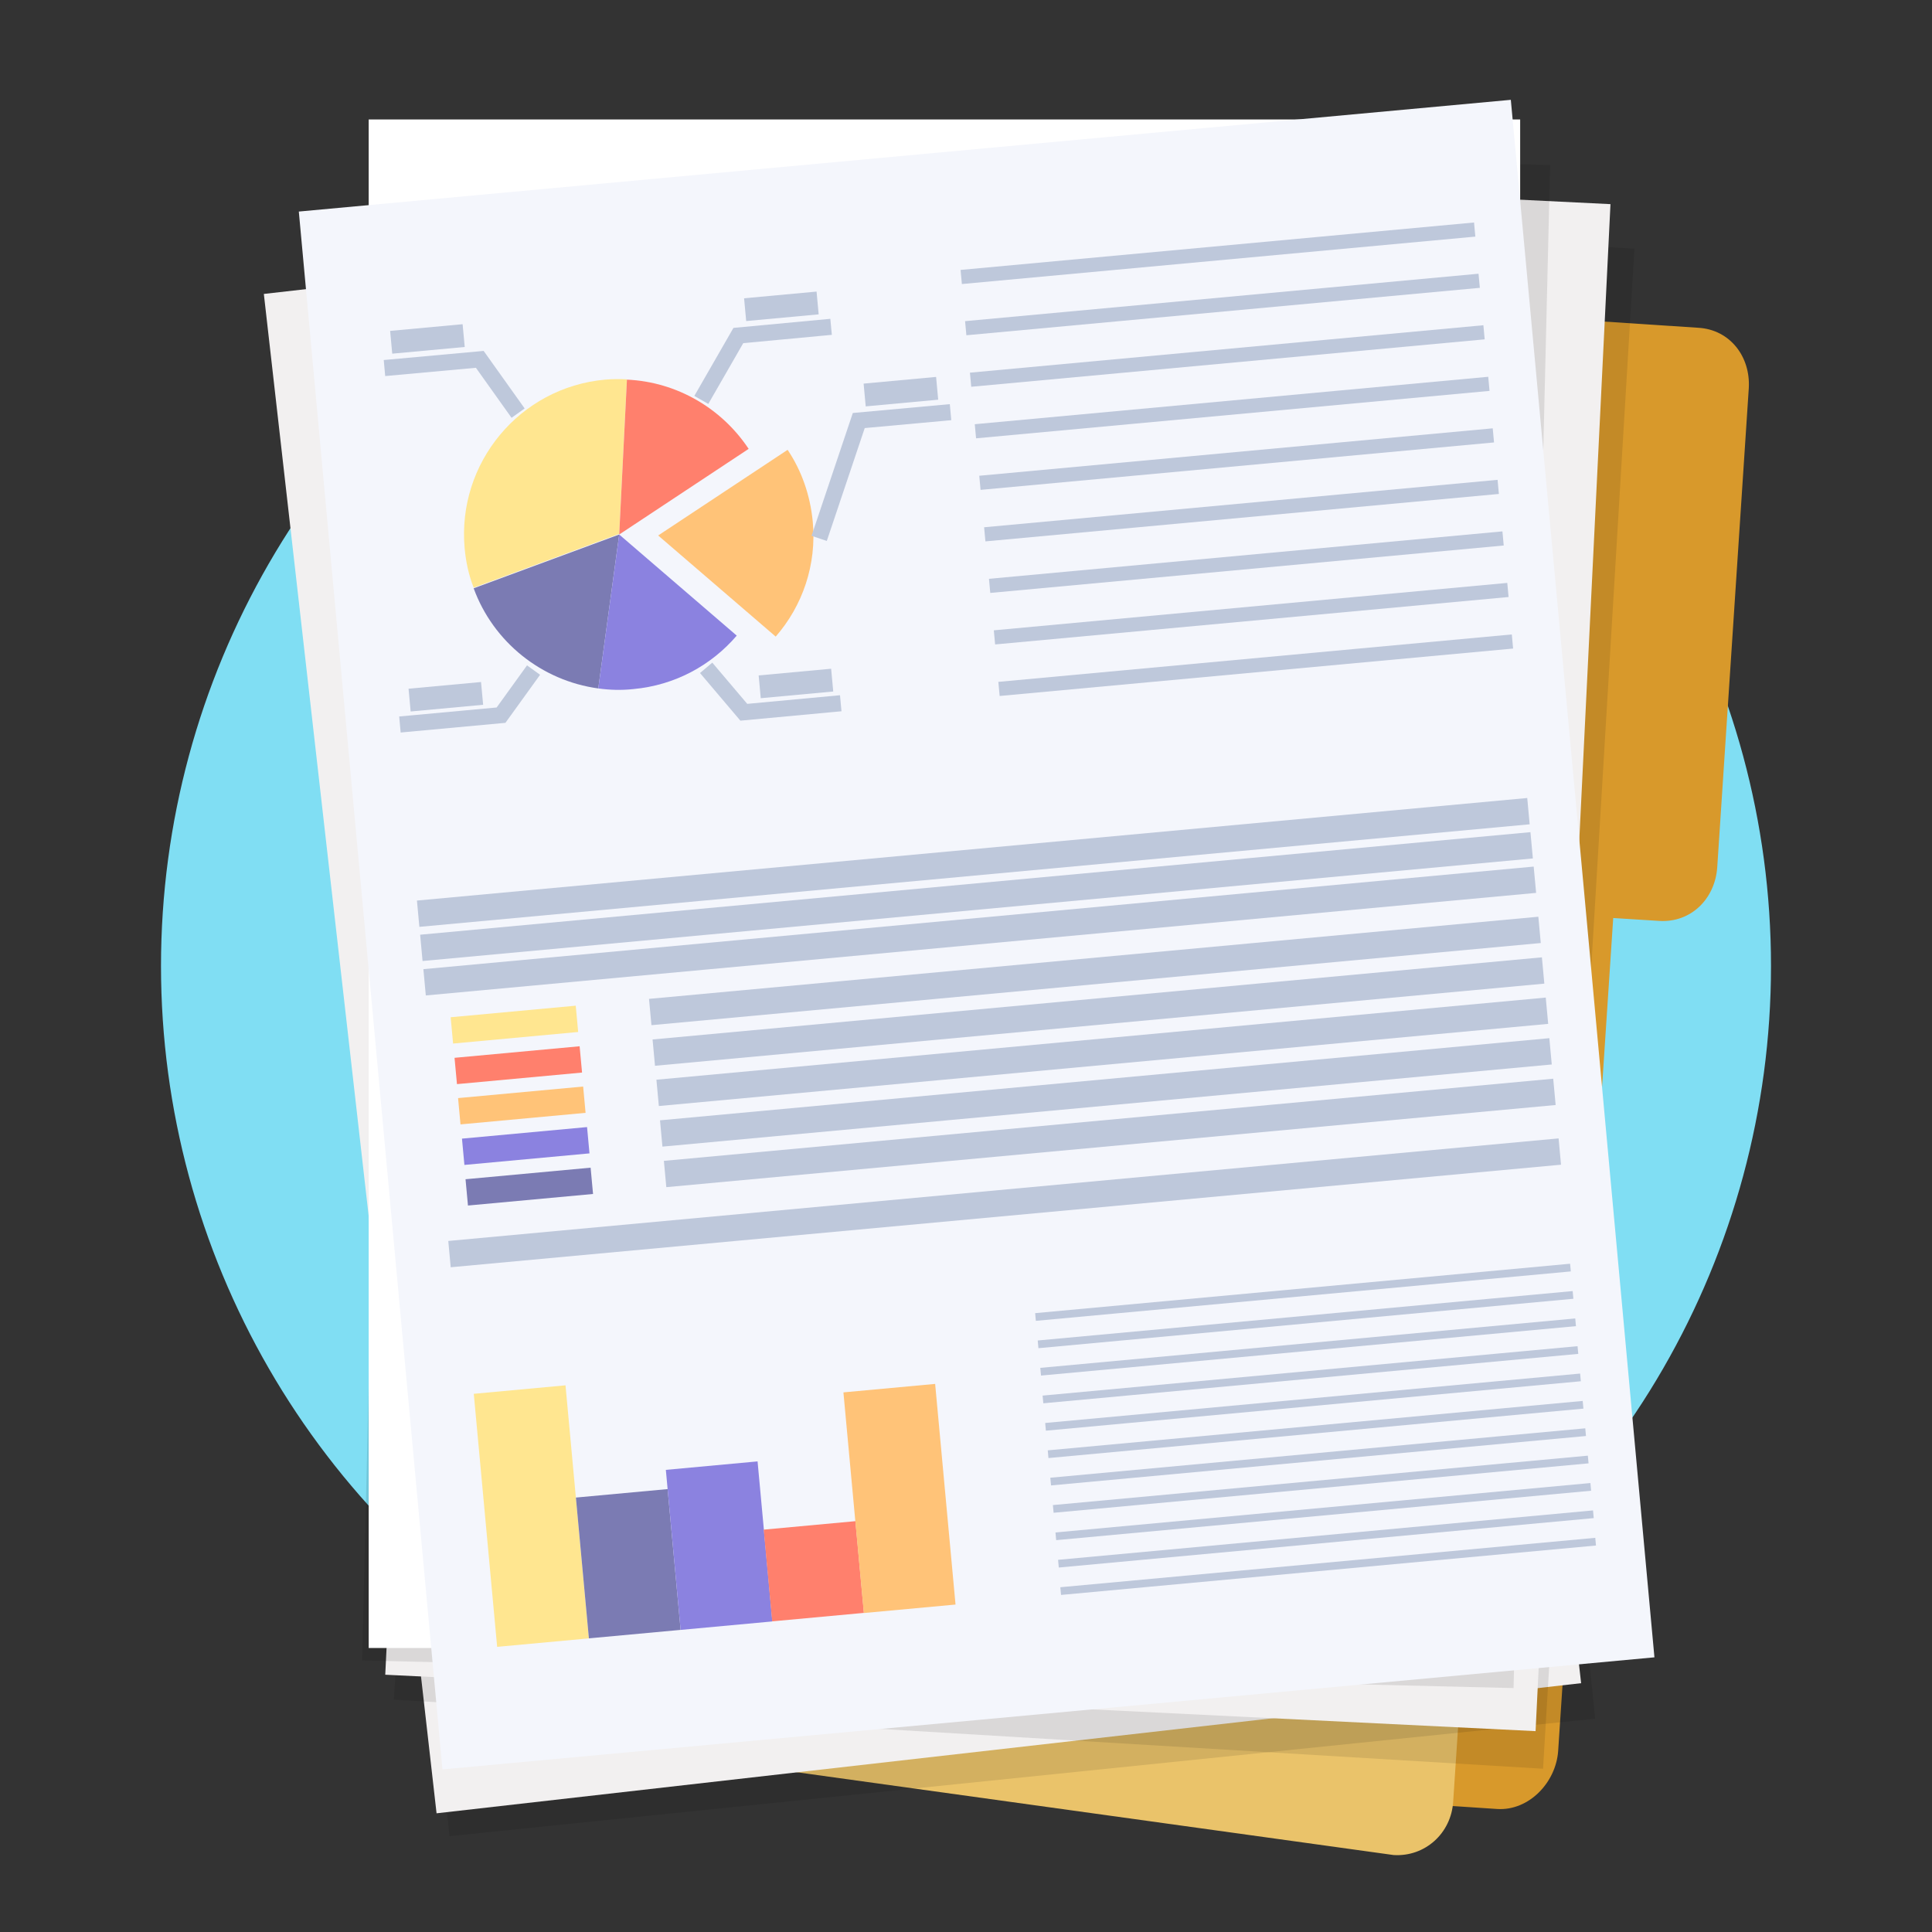 <?xml version="1.0" encoding="utf-8"?>
<!-- Generator: Adobe Illustrator 26.3.1, SVG Export Plug-In . SVG Version: 6.00 Build 0)  -->
<svg version="1.1" id="Layer_1" xmlns="http://www.w3.org/2000/svg" xmlns:xlink="http://www.w3.org/1999/xlink" x="0px" y="0px"
	 viewBox="0 0 60 60" style="enable-background:new 0 0 60 60;" xml:space="preserve">
<rect x="0" y="0" width="60" height="60" fill="#333333" stroke="none"/>
<style type="text/css">
	.st0{fill:#80DEF3;}
	.st1{fill:#9C572A;}
	.st2{fill:#CD7837;}
	.st3{fill:#BD6E32;}
	.st4{fill:#774018;}
	.st5{fill:#66340D;}
	.st6{fill:#FAA73F;}
	.st7{opacity:0.55;fill:#FCB44E;}
	.st8{opacity:0.55;fill:#FEBF40;}
	.st9{fill:#FEBF40;}
	.st10{opacity:0.32;}
	.st11{fill:#F79344;}
	.st12{opacity:0.6;}
	.st13{fill:#FFEDAF;}
	.st14{opacity:0.59;}
	.st15{opacity:0.59;fill:#FFEDAF;}
	.st16{fill:#E6E6E6;}
	.st17{fill:#FFFFFF;}
	.st18{fill:#00B156;}
	.st19{fill:#00643C;}
	.st20{fill:#FBB255;}
	.st21{fill-rule:evenodd;clip-rule:evenodd;fill:#FFFFFF;}
	.st22{fill:#D8992B;}
	.st23{fill:#EAC36A;}
	.st24{opacity:0.1;}
	.st25{fill:#F2F0F0;}
	.st26{fill:#F4F6FC;}
	.st27{fill:#FFE690;}
	.st28{fill:#7B7BB3;}
	.st29{fill:#FF806D;}
	.st30{fill:#FFC378;}
	.st31{fill:#8B82E0;}
	.st32{fill:none;stroke:#BEC8DB;stroke-width:0.5;stroke-miterlimit:10;}
	.st33{fill:#BEC8DB;}
</style>
<circle class="st0" cx="30" cy="-50" r="25"/>
<circle class="st0" cx="30" cy="30" r="25"/>
<g>
	<ellipse class="st1" cx="31.13" cy="-49.36" rx="25.65" ry="16.01"/>
	<ellipse class="st2" cx="31.13" cy="-49.31" rx="25.65" ry="16.01"/>
	<path class="st2" d="M56.78-49.31c0,7.83-9,14.35-20.9,15.74c-0.26,0.03-0.52,0.06-0.78,0.08c-1.29,0.13-2.62,0.19-3.97,0.19
		c-2.92,0-5.73-0.31-8.35-0.87c-1.62-0.35-3.16-0.79-4.61-1.32c-7.59-2.78-12.69-7.93-12.69-13.82c0-8.84,11.49-16.01,25.65-16.01
		C45.29-65.32,56.78-58.15,56.78-49.31z"/>
	<path class="st3" d="M45.53-45.13c0.23-0.59,0.14-1.18-0.18-1.27c-0.45-0.14-0.9-0.28-1.35-0.42c-0.31-0.1-0.83-0.26-1.14-0.36
		c-0.45-0.14-0.9-0.28-1.35-0.42c-0.31-0.1-0.63,0.23-0.74,0.71c-0.87,4.07-3.12,7.6-6.34,10.06c-0.38,0.3-1.04,0.75-1.45,1
		c-3.48,2.13-7.86,3.09-12.54,2.24c-0.56-0.11-0.58-0.04-0.03,0.16c4.58,1.61,9.4,1.51,13.71-0.16c0.52-0.19,1.34-0.56,1.83-0.82
		C40.09-36.53,43.59-40.18,45.53-45.13z"/>
	<path class="st1" d="M9.36-57.89c-0.01,0.13-0.01,0.26-0.01,0.39c0,7.31,9.75,13.24,21.77,13.24S52.9-50.19,52.9-57.51
		c0-0.13,0-0.26-0.01-0.39c-4.53-4.52-12.58-7.53-21.76-7.53S13.9-62.42,9.36-57.89z"/>
	<path class="st3" d="M56.71-50.46c-1.52,1.87-3.23,3.62-5.11,5.21c-0.43,0.37-1.16,0.95-1.62,1.29c-3.82,2.9-8.27,5.16-13.18,6.57
		c-0.59,0.16-0.57,0.25,0.04,0.2c5.11-0.49,10.1-1.92,14.72-4.21c0.55-0.27,1.44-0.74,1.98-1.05c0.45-0.25,0.89-0.52,1.33-0.78
		c1.23-1.87,1.91-3.92,1.91-6.07C56.78-49.7,56.76-50.08,56.71-50.46z"/>
	<path class="st3" d="M35.35-37.09c1.28-0.27,2.59-0.42,3.91-0.44c0.31-0.01,0.81,0,1.12,0.01c2.59,0.09,5.23,0.65,7.76,1.74
		c0.3,0.13,0.33,0.09,0.05-0.1c-2.31-1.54-4.89-2.64-7.6-3.25c-0.32-0.07-0.86-0.18-1.19-0.24c-0.27-0.05-0.55-0.09-0.83-0.12
		c-1.15,0.37-2.14,0.99-2.87,1.89C35.58-37.43,35.46-37.26,35.35-37.09z"/>
	<path class="st3" d="M27.73-33.44c-4.33-1.62-8.4-4.05-11.97-7.2c-0.43-0.37-1.11-1.01-1.52-1.41c-3.2-3.14-5.93-6.89-8-11.17
		c-0.08,0.2-0.16,0.41-0.23,0.61c1.27,4.45,3.27,8.66,5.92,12.48c0.35,0.51,0.94,1.32,1.32,1.81c0.25,0.32,0.5,0.63,0.76,0.95
		c3.75,2.09,8.49,3.51,13.72,3.94C27.74-33.43,27.74-33.44,27.73-33.44z"/>
	<path class="st3" d="M35.07-44.47c-5.84,0.88-11.36-0.44-15.79-3.13c-0.53-0.32-1.37-0.88-1.85-1.26c-3.31-2.49-5.86-5.8-7.37-9.58
		c-1.59,1.42-2.81,3.01-3.6,4.71c2.49,3.33,5.65,5.95,9.14,7.75c0.62,0.33,1.67,0.8,2.32,1.06c5.45,2.17,11.5,2.45,17.18,0.65
		C35.79-44.5,35.77-44.59,35.07-44.47z"/>
	<path class="st1" d="M28.71-47.57c-0.45-0.38-0.62-0.88-0.4-1.07c0.32-0.29,0.64-0.58,0.95-0.87c0.22-0.2,0.58-0.53,0.8-0.74
		c0.32-0.29,0.63-0.58,0.95-0.87c0.22-0.2,0.63-0.07,0.93,0.27c2.48,2.87,5.89,4.77,9.66,5.42c0.45,0.08,1.19,0.18,1.65,0.21
		c3.84,0.29,7.93-0.69,11.5-3.24c0.42-0.31,0.47-0.26,0.1,0.12c-3.15,3.11-7.25,4.95-11.59,5.35c-0.52,0.05-1.37,0.09-1.89,0.08
		C36.98-42.93,32.47-44.42,28.71-47.57z"/>
	<path class="st1" d="M17.05-41.3c-0.27-0.23-0.38-0.53-0.24-0.65c0.19-0.18,0.39-0.35,0.58-0.53c0.13-0.12,0.35-0.32,0.49-0.45
		c0.19-0.18,0.38-0.35,0.58-0.53c0.14-0.12,0.38-0.04,0.56,0.16c1.51,1.74,3.58,2.9,5.87,3.3c0.27,0.05,0.72,0.11,1,0.13
		c2.33,0.18,4.82-0.42,6.99-1.97c0.26-0.19,0.29-0.16,0.06,0.07c-1.92,1.89-4.41,3.01-7.05,3.25c-0.31,0.03-0.83,0.05-1.15,0.05
		C22.07-38.48,19.33-39.38,17.05-41.3z"/>
	<path class="st1" d="M18.57-50.12c0.25-0.1,0.49-0.07,0.52,0.07c0.05,0.19,0.1,0.38,0.15,0.57c0.03,0.13,0.09,0.35,0.13,0.48
		c0.05,0.19,0.1,0.38,0.15,0.57c0.03,0.13-0.1,0.27-0.3,0.32c-1.69,0.4-3.18,1.37-4.25,2.76c-0.13,0.16-0.32,0.44-0.43,0.62
		c-0.93,1.49-1.4,3.36-1.13,5.34c0.03,0.24,0.01,0.25-0.07,0.01c-0.59-1.94-0.47-3.99,0.29-5.83c0.09-0.22,0.25-0.57,0.37-0.78
		C14.94-47.76,16.5-49.26,18.57-50.12z"/>
	<path class="st1" d="M26.71-45.28c-0.43,0.01-0.76,0.21-0.72,0.43c0.05,0.31,0.09,0.62,0.14,0.93c0.03,0.22,0.09,0.57,0.12,0.79
		c0.05,0.31,0.09,0.62,0.14,0.93c0.03,0.22,0.32,0.33,0.65,0.27c2.73-0.49,5.54,0,7.98,1.36c0.29,0.16,0.76,0.45,1.03,0.64
		c2.31,1.6,4.19,4.04,5.04,7.13c0.1,0.37,0.15,0.36,0.11-0.02c-0.36-3.21-1.84-6.15-4.12-8.37c-0.27-0.27-0.74-0.68-1.04-0.92
		C33.54-44.11,30.29-45.34,26.71-45.28z"/>
	<path class="st3" d="M5.88-39.41c0.66-0.61,1.35-1.13,2.06-1.56c1.99-1.22,4.17-1.8,6.28-1.82c0.34,0,0.9,0.02,1.24,0.06
		c1.38,0.14,2.72,0.52,3.96,1.13c1.51-0.32,2.94-0.74,4.3-1.23c-2.63-1.57-5.5-2.18-8.25-1.95c-0.39,0.03-1.02,0.11-1.4,0.19
		c-2.54,0.48-4.91,1.7-6.85,3.54c-0.5,0.48-0.98,0.99-1.42,1.55C5.54-39.17,5.58-39.13,5.88-39.41z"/>
	<path class="st1" d="M16.85-56.17c0.3,0.02,0.53,0.17,0.5,0.32c-0.04,0.22-0.08,0.44-0.12,0.66c-0.03,0.15-0.08,0.4-0.1,0.56
		c-0.04,0.22-0.08,0.44-0.12,0.66c-0.03,0.15-0.24,0.23-0.47,0.18c-1.93-0.42-3.94-0.14-5.7,0.76c-0.21,0.11-0.55,0.3-0.75,0.43
		C8.39-51.53,7-49.84,6.31-47.67c-0.08,0.26-0.11,0.25-0.08-0.02c0.34-2.27,1.46-4.32,3.14-5.84c0.2-0.18,0.54-0.47,0.76-0.63
		C11.97-55.52,14.31-56.31,16.85-56.17z"/>
	<path class="st1" d="M41.74-52.18c-0.3,0.02-0.53,0.17-0.5,0.32c0.04,0.22,0.08,0.44,0.12,0.66c0.03,0.15,0.08,0.4,0.1,0.56
		c0.04,0.22,0.08,0.44,0.12,0.66c0.03,0.15,0.24,0.23,0.47,0.18c1.93-0.42,3.94-0.14,5.7,0.76c0.21,0.11,0.55,0.3,0.75,0.43
		c1.69,1.08,3.08,2.76,3.76,4.94c0.08,0.26,0.11,0.25,0.08-0.02c-0.34-2.27-1.46-4.32-3.14-5.84c-0.2-0.18-0.54-0.47-0.76-0.63
		C46.63-51.53,44.29-52.32,41.74-52.18z"/>
	<path class="st1" d="M28.44-45.69c0.45-0.38,0.62-0.88,0.4-1.07c-0.32-0.29-0.64-0.58-0.95-0.87c-0.22-0.2-0.58-0.53-0.8-0.74
		c-0.32-0.29-0.63-0.58-0.95-0.87c-0.22-0.2-0.63-0.07-0.93,0.27c-2.48,2.87-5.89,4.77-9.66,5.42c-0.45,0.08-1.19,0.18-1.65,0.21
		c-3.84,0.29-7.93-0.69-11.5-3.24c-0.42-0.31-0.47-0.26-0.1,0.12c3.15,3.11,7.25,4.95,11.59,5.35c0.52,0.05,1.37,0.09,1.89,0.08
		C20.17-41.05,24.68-42.54,28.44-45.69z"/>
	<path class="st3" d="M39.06-57.24c-0.57,0.11-0.99,0.46-0.92,0.75c0.1,0.42,0.2,0.84,0.3,1.26c0.07,0.29,0.18,0.78,0.25,1.07
		c0.1,0.42,0.2,0.84,0.29,1.26c0.07,0.29,0.47,0.39,0.9,0.24c3.6-1.29,7.43-1.23,10.86,0.11c0.41,0.16,1.07,0.45,1.46,0.66
		c3.29,1.71,6.09,4.68,7.6,8.78c0.18,0.49,0.24,0.47,0.14-0.05c-0.86-4.39-3.19-8.13-6.51-10.72c-0.39-0.31-1.07-0.78-1.5-1.04
		C48.36-57.14,43.86-58.12,39.06-57.24z"/>
	<path class="st3" d="M27.2-48.3c-0.19-0.2-0.26-0.44-0.15-0.53c0.16-0.13,0.31-0.26,0.47-0.39c0.11-0.09,0.29-0.24,0.4-0.33
		c0.16-0.13,0.31-0.26,0.47-0.39c0.11-0.09,0.29-0.02,0.42,0.16c1.05,1.46,2.56,2.48,4.27,2.92c0.2,0.05,0.54,0.12,0.75,0.15
		c1.76,0.26,3.69-0.08,5.43-1.2c0.21-0.14,0.23-0.11,0.04,0.06c-1.56,1.4-3.52,2.16-5.54,2.21c-0.24,0.01-0.64,0-0.88-0.02
		C30.86-45.8,28.82-46.67,27.2-48.3z"/>
	<path class="st3" d="M37.31-31.81c-0.7-0.65-1.45-1.21-2.21-1.68c-2.14-1.31-4.47-1.94-6.74-1.95c-0.37,0-0.97,0.02-1.33,0.06
		c-1.48,0.15-2.92,0.56-4.25,1.21c-1.62-0.35-3.16-0.79-4.61-1.32c2.82-1.68,5.91-2.34,8.85-2.09c0.42,0.03,1.1,0.12,1.51,0.21
		c2.73,0.52,5.27,1.82,7.36,3.8c0.54,0.51,1.05,1.07,1.52,1.67C37.67-31.55,37.63-31.51,37.31-31.81z"/>
	<path class="st3" d="M23.45-60.94c0.55,0.2,0.9,0.62,0.78,0.89c-0.17,0.4-0.33,0.8-0.5,1.2c-0.12,0.28-0.3,0.74-0.42,1.02
		c-0.16,0.4-0.33,0.8-0.49,1.2c-0.12,0.28-0.53,0.31-0.93,0.09c-3.35-1.85-7.14-2.41-10.74-1.64c-0.43,0.09-1.13,0.28-1.55,0.42
		c-3.52,1.15-6.76,3.65-8.91,7.45c-0.25,0.46-0.31,0.43-0.13-0.08c1.55-4.19,4.45-7.52,8.14-9.53c0.44-0.24,1.18-0.6,1.65-0.79
		C14.26-62.33,18.86-62.58,23.45-60.94z"/>
	<path class="st4" d="M30.53-62.11c0.48,0.18,0.79,0.55,0.68,0.79c-0.15,0.35-0.3,0.7-0.45,1.05c-0.1,0.24-0.27,0.64-0.38,0.89
		c-0.15,0.35-0.3,0.7-0.44,1.05c-0.11,0.24-0.47,0.26-0.81,0.07c-2.92-1.65-6.24-2.18-9.4-1.53c-0.38,0.07-0.99,0.23-1.36,0.35
		c-3.1,0.98-5.96,3.14-7.88,6.45c-0.22,0.4-0.28,0.37-0.11-0.07c1.4-3.66,3.97-6.55,7.22-8.28c0.39-0.21,1.04-0.52,1.45-0.68
		C22.48-63.42,26.52-63.59,30.53-62.11z"/>
	<path class="st4" d="M38.71-51.66c0.57,0.11,0.99,0.46,0.92,0.75c-0.1,0.42-0.2,0.84-0.3,1.26c-0.07,0.29-0.18,0.78-0.25,1.07
		c-0.1,0.42-0.2,0.84-0.29,1.26c-0.07,0.29-0.47,0.39-0.9,0.24c-3.6-1.29-7.43-1.23-10.86,0.11c-0.41,0.16-1.07,0.45-1.46,0.66
		c-3.29,1.71-6.09,4.68-7.6,8.78c-0.18,0.49-0.24,0.47-0.14-0.05c0.86-4.39,3.19-8.13,6.51-10.72c0.39-0.31,1.07-0.78,1.5-1.04
		C29.41-51.56,33.91-52.54,38.71-51.66z"/>
	<path class="st4" d="M46.42-52.87c0.17-0.33,0.14-0.68-0.03-0.76c-0.25-0.11-0.51-0.22-0.76-0.33c-0.18-0.08-0.47-0.2-0.64-0.28
		c-0.25-0.11-0.51-0.22-0.76-0.33c-0.18-0.08-0.38,0.09-0.47,0.37c-0.72,2.34-2.22,4.27-4.22,5.51c-0.24,0.15-0.64,0.37-0.9,0.49
		c-2.13,1.03-4.73,1.32-7.4,0.52c-0.32-0.1-0.33-0.06-0.03,0.09c2.57,1.24,5.38,1.49,7.97,0.78c0.31-0.08,0.81-0.25,1.11-0.37
		C42.81-48.16,45.04-50.08,46.42-52.87z"/>
	<path class="st4" d="M40.62-59.83c-0.29,0.1-0.48,0.31-0.42,0.46c0.08,0.21,0.16,0.42,0.25,0.63c0.06,0.15,0.15,0.39,0.21,0.53
		c0.08,0.21,0.16,0.42,0.24,0.63c0.06,0.15,0.27,0.16,0.48,0.05c1.76-0.93,3.73-1.18,5.6-0.74c0.22,0.05,0.58,0.15,0.8,0.23
		c1.82,0.63,3.48,1.96,4.56,3.96c0.13,0.24,0.16,0.22,0.07-0.04c-0.77-2.19-2.24-3.95-4.14-5.03c-0.22-0.13-0.61-0.32-0.85-0.43
		C45.41-60.46,43.02-60.64,40.62-59.83z"/>
	<path class="st4" d="M30.66-50.99c-0.49,0.08-0.84,0.38-0.78,0.62c0.08,0.36,0.16,0.71,0.23,1.07c0.05,0.25,0.14,0.66,0.2,0.9
		c0.08,0.36,0.15,0.71,0.23,1.07c0.06,0.25,0.39,0.33,0.76,0.21c3.06-1.03,6.28-0.94,9.15,0.24c0.34,0.14,0.89,0.4,1.22,0.58
		c2.75,1.48,5.07,4.03,6.28,7.51c0.14,0.42,0.2,0.4,0.12-0.04c-0.67-3.71-2.57-6.9-5.34-9.12c-0.33-0.27-0.89-0.67-1.25-0.9
		C38.49-50.78,34.71-51.66,30.66-50.99z"/>
	<path class="st4" d="M25.48-55.24c0.17-0.33,0.14-0.68-0.03-0.76c-0.25-0.11-0.51-0.22-0.76-0.33c-0.18-0.08-0.47-0.2-0.64-0.28
		c-0.25-0.11-0.51-0.22-0.76-0.33c-0.18-0.08-0.38,0.09-0.47,0.37c-0.72,2.34-2.22,4.27-4.22,5.51c-0.24,0.15-0.64,0.37-0.9,0.49
		c-2.13,1.03-4.73,1.32-7.4,0.52c-0.32-0.1-0.33-0.06-0.03,0.09c2.57,1.24,5.38,1.49,7.97,0.78c0.31-0.08,0.81-0.25,1.11-0.37
		C21.86-50.52,24.09-52.45,25.48-55.24z"/>
	<g>
		<ellipse class="st4" cx="30.98" cy="-54.74" rx="17.13" ry="8.37"/>
		<path class="st5" d="M28.73-58.41c-2.58-0.42-5.24-0.24-7.78,0.54c-0.3,0.09-0.79,0.26-1.09,0.38c-2.13,0.81-4.14,2.06-5.89,3.73
			c0.23,0.97,0.8,1.88,1.64,2.72c1.25-1.98,2.96-3.66,4.98-4.91c0.24-0.15,0.65-0.39,0.91-0.52c2.15-1.13,4.61-1.8,7.21-1.84
			C29.03-58.31,29.03-58.36,28.73-58.41z"/>
		<path class="st5" d="M41.46-54.24c-4.66-0.77-9.45-0.44-14.03,0.97c-0.55,0.16-1.43,0.47-1.97,0.68
			c-2.39,0.91-4.69,2.13-6.85,3.64c1.34,0.69,2.93,1.26,4.68,1.69c1.09-0.93,2.26-1.78,3.5-2.55c0.44-0.27,1.18-0.7,1.64-0.94
			c3.87-2.04,8.31-3.24,13.01-3.32C42-54.07,42.01-54.15,41.46-54.24z"/>
		<path class="st4" d="M34.27-52.71c-5.43-2.45-11.31-4.1-17.19-4.82c-0.56-0.07-1.41-0.16-2.09-0.22
			c-0.69,0.87-1.09,1.81-1.14,2.79c0.52-0.05,1.03-0.1,1.56-0.13c0.6-0.04,1.6-0.07,2.23-0.08c5.2-0.05,10.86,0.78,16.56,2.59
			C34.89-52.36,34.92-52.42,34.27-52.71z"/>
		<path class="st5" d="M42.82-50.04c-0.57-0.03-1.51-0.03-2.08-0.01c-4.73,0.13-9.33,1.32-13.46,3.49c0.18,0.02,0.36,0.04,0.55,0.05
			c3.92-1.15,7.91-1.44,11.72-0.97c2.13-0.6,3.97-1.42,5.4-2.4C44.23-49.96,43.52-50.02,42.82-50.04z"/>
		<path class="st5" d="M39.32-55.29c-3.9-3.21-8.38-5.75-13.15-7.48c-2.49,0.36-4.75,0.98-6.63,1.8c0.77,0.01,1.54,0.05,2.32,0.12
			c0.6,0.05,1.58,0.16,2.19,0.25c5.07,0.73,10.27,2.53,15.16,5.45C39.79-54.79,39.85-54.86,39.32-55.29z"/>
		<path class="st5" d="M41.02-59.92c-2.83-0.87-5.8-1.08-8.68-0.6c-0.34,0.06-0.34,0.11,0.01,0.11c2.91,0.05,5.65,0.79,8.05,2.05
			c0.29,0.15,0.75,0.41,1.02,0.58c2.3,1.41,4.22,3.32,5.63,5.58c0.04,0.07,0.09,0.13,0.15,0.18c0.6-0.85,0.92-1.77,0.92-2.72
			c0-0.5-0.09-0.98-0.26-1.45c-1.71-1.44-3.62-2.55-5.62-3.31C41.91-59.63,41.36-59.82,41.02-59.92z"/>
		<path class="st5" d="M44.01-51.02c-0.39-0.31-1.05-0.79-1.46-1.06c-3.44-2.32-7.33-3.81-11.39-4.35c-0.49-0.06-0.5,0.01-0.03,0.16
			c3.88,1.25,7.25,3.37,9.95,6.04c0.32,0.32,0.83,0.85,1.13,1.19c0.13,0.15,0.26,0.3,0.39,0.46c0.97-0.44,1.84-0.93,2.59-1.47
			C44.8-50.39,44.41-50.71,44.01-51.02z"/>
		<path class="st4" d="M45.45-59.22c-0.69-0.53-1.51-1.03-2.42-1.47c-4.01,0.89-7.95,2.19-11.68,3.87
			c-0.65,0.29-0.61,0.35,0.07,0.14C36.2-58.2,40.97-59.02,45.45-59.22z"/>
		<path class="st4" d="M34.44-47.4c-6.41-3.28-13.44-5.63-20.56-6.88c0.01,0.08,0.02,0.15,0.03,0.23
			c6.27,1.88,11.96,4.53,16.83,7.68c0.08,0,0.16,0,0.24,0c1.66,0,3.26-0.12,4.78-0.33C35.28-46.96,34.81-47.21,34.44-47.4z"/>
	</g>
	<path class="st4" d="M21.7-61.01c-0.26,0.25-0.35,0.57-0.21,0.69c0.2,0.18,0.4,0.35,0.6,0.53c0.14,0.12,0.37,0.32,0.5,0.45
		c0.2,0.18,0.4,0.35,0.6,0.53c0.14,0.12,0.38,0.03,0.55-0.19c1.43-1.86,3.44-3.13,5.7-3.63c0.27-0.06,0.71-0.14,0.99-0.17
		c2.31-0.27,4.81,0.26,7.03,1.79c0.26,0.18,0.29,0.15,0.05-0.08c-1.98-1.89-4.51-2.96-7.14-3.12c-0.31-0.02-0.83-0.03-1.15-0.01
		C26.58-64.12,23.89-63.07,21.7-61.01z"/>
	<path class="st3" d="M30.39-61.6c0.23,0.28,0.27,0.61,0.12,0.71c-0.22,0.15-0.44,0.29-0.66,0.44c-0.15,0.1-0.41,0.27-0.56,0.38
		c-0.22,0.15-0.44,0.3-0.66,0.44c-0.15,0.1-0.38-0.02-0.52-0.26c-1.17-2.04-2.99-3.57-5.16-4.36c-0.26-0.1-0.69-0.23-0.96-0.3
		c-2.26-0.58-4.8-0.38-7.21,0.83c-0.29,0.15-0.31,0.11-0.04-0.08c2.22-1.61,4.86-2.33,7.49-2.14c0.31,0.02,0.83,0.08,1.14,0.14
		C25.97-65.33,28.49-63.94,30.39-61.6z"/>
	<path class="st1" d="M30.23-55.92c-0.12,0.42-0.02,0.81,0.19,0.86c0.31,0.07,0.62,0.15,0.94,0.22c0.22,0.05,0.57,0.14,0.79,0.19
		c0.31,0.08,0.62,0.15,0.94,0.23c0.22,0.05,0.42-0.19,0.46-0.52c0.35-2.82,1.66-5.33,3.69-7.16c0.24-0.22,0.66-0.56,0.92-0.75
		c2.23-1.61,5.13-2.47,8.35-2.11c0.38,0.05,0.39,0,0.01-0.11c-3.19-0.89-6.45-0.6-9.26,0.74c-0.34,0.16-0.87,0.45-1.19,0.65
		C33.4-62.05,31.25-59.39,30.23-55.92z"/>
	<path class="st2" d="M38.84-55.89c-0.3,0.38-0.36,0.83-0.15,0.97c0.29,0.21,0.59,0.41,0.88,0.62c0.21,0.14,0.54,0.38,0.75,0.53
		c0.29,0.21,0.59,0.42,0.88,0.62c0.21,0.14,0.51-0.02,0.69-0.35c1.53-2.79,3.94-4.86,6.81-5.92c0.34-0.13,0.91-0.31,1.27-0.39
		c2.99-0.75,6.37-0.44,9.57,1.27c0.38,0.21,0.41,0.16,0.06-0.11c-2.95-2.25-6.46-3.3-9.95-3.08c-0.42,0.02-1.09,0.1-1.51,0.18
		C44.67-60.95,41.33-59.08,38.84-55.89z"/>
	<g>
		<g>
			<ellipse class="st6" cx="20.51" cy="-55.88" rx="5.65" ry="7.39"/>
			<path class="st7" d="M24.41-57.06c0-3.23-2.08-5.88-4.72-6.13c-2.73,0.52-4.82,3.6-4.82,7.31c0,0.9,0.12,1.76,0.35,2.56
				c0.94,1.47,2.41,2.42,4.07,2.42C22.11-50.91,24.41-53.66,24.41-57.06z"/>
			<path class="st8" d="M18.3-62.33c-0.21,0-0.42,0.02-0.63,0.05c-1.68,1.28-2.82,3.66-2.82,6.39c0,0.28,0.01,0.55,0.04,0.83
				c0.73,1.26,1.99,2.09,3.41,2.09c2.26,0,4.09-2.1,4.09-4.68C22.39-60.23,20.56-62.33,18.3-62.33z"/>
			<path class="st9" d="M17.4-61.54c-0.2,0-0.4,0.03-0.59,0.09c-1,1.13-1.69,2.72-1.89,4.51c0.39,1.24,1.35,2.12,2.48,2.12
				c1.48,0,2.67-1.5,2.67-3.36C20.07-60.04,18.87-61.54,17.4-61.54z"/>
			<g class="st10">
				<path class="st11" d="M24.53-54.06c0.33,0.02,0.58,0.31,0.55,0.63c-0.18,2.61-2.44,4.59-5.05,4.41
					c-0.33-0.02-0.58-0.31-0.55-0.63c0.02-0.33,0.31-0.58,0.63-0.55c1.96,0.13,3.65-1.35,3.78-3.31
					C23.91-53.83,24.2-54.08,24.53-54.06z"/>
			</g>
			<g class="st12">
				<path class="st13" d="M19.28-57.24c-0.15-0.1-0.19-0.3-0.1-0.45c0.08-0.12,0.16-0.23,0.26-0.34c0.12-0.13,0.32-0.14,0.46-0.02
					c0.13,0.12,0.14,0.32,0.02,0.46c-0.07,0.08-0.14,0.17-0.19,0.25"/>
			</g>
		</g>
		<g>
			
				<ellipse transform="matrix(0.32 -0.947 0.947 0.32 72.147 -7.905)" class="st6" cx="30.57" cy="-54.22" rx="7.39" ry="5.65"/>
			<path class="st7" d="M34.63-54.09c1.04-3.06-0.09-6.24-2.51-7.32c-2.75-0.38-5.72,1.86-6.91,5.38c-0.29,0.85-0.45,1.71-0.49,2.54
				c0.42,1.69,1.51,3.06,3.08,3.59C30.49-48.99,33.55-50.87,34.63-54.09z"/>
			<path class="st8" d="M30.54-61.03c-0.2-0.07-0.41-0.12-0.61-0.15c-2.01,0.67-3.84,2.57-4.72,5.15c-0.09,0.26-0.17,0.53-0.23,0.79
				c0.29,1.43,1.21,2.62,2.56,3.07c2.14,0.72,4.55-0.68,5.38-3.13C33.74-57.74,32.68-60.31,30.54-61.03z"/>
			<path class="st9" d="M29.43-60.58c-0.19-0.07-0.39-0.1-0.59-0.11c-1.31,0.75-2.47,2.03-3.23,3.67c-0.02,1.3,0.61,2.44,1.67,2.8
				c1.4,0.47,3.01-0.57,3.6-2.32C31.48-58.3,30.83-60.11,29.43-60.58z"/>
			<g class="st10">
				<path class="st11" d="M33.79-51.2c0.3,0.13,0.45,0.47,0.32,0.78c-1,2.42-3.78,3.57-6.2,2.57c-0.3-0.13-0.45-0.47-0.32-0.78
					s0.47-0.45,0.78-0.32c1.81,0.75,3.89-0.11,4.64-1.92C33.13-51.19,33.48-51.33,33.79-51.2z"/>
			</g>
			<g class="st12">
				<path class="st13" d="M30.24-56.6c0.16-0.09,0.35-0.03,0.44,0.12c0.09,0.16,0.03,0.35-0.12,0.44c-0.09,0.05-0.18,0.11-0.27,0.18
					c-0.09,0.07-0.21,0.09-0.31,0.05c-0.06-0.02-0.11-0.05-0.15-0.1"/>
			</g>
		</g>
		<g>
			
				<ellipse transform="matrix(0.577 -0.817 0.817 0.577 62.803 10.233)" class="st6" cx="41.29" cy="-55.55" rx="7.39" ry="5.65"/>
			<path class="st7" d="M45.15-54.26c1.87-2.64,1.7-6.01-0.32-7.73c-2.53-1.15-6.02,0.15-8.16,3.18c-0.52,0.73-0.92,1.51-1.19,2.29
				c-0.08,1.74,0.57,3.36,1.93,4.32C39.72-50.56,43.19-51.49,45.15-54.26z"/>
			<path class="st8" d="M43.21-62.09c-0.17-0.12-0.35-0.23-0.54-0.32c-2.11,0.07-4.42,1.36-5.99,3.59c-0.16,0.23-0.31,0.46-0.45,0.7
				c-0.13,1.45,0.41,2.85,1.58,3.68c1.85,1.3,4.55,0.65,6.04-1.46C45.34-58.01,45.05-60.78,43.21-62.09z"/>
			<path class="st9" d="M42.02-61.97c-0.17-0.12-0.35-0.21-0.53-0.27c-1.47,0.35-2.95,1.24-4.15,2.59c-0.39,1.24-0.12,2.51,0.8,3.16
				c1.2,0.85,3.05,0.32,4.12-1.2C43.33-59.2,43.22-61.12,42.02-61.97z"/>
			<g class="st10">
				<path class="st11" d="M43.51-51.74c0.26,0.21,0.29,0.58,0.09,0.84c-1.65,2.03-4.64,2.34-6.67,0.69
					c-0.26-0.21-0.29-0.58-0.09-0.84c0.21-0.26,0.58-0.29,0.84-0.09c1.52,1.24,3.76,1.01,5-0.52
					C42.88-51.91,43.26-51.95,43.51-51.74z"/>
			</g>
		</g>
	</g>
	<g>
		<g class="st14">
			<path class="st13" d="M22.64-57.47c-0.48-0.46-0.51-0.56-0.49-0.72c0.02-0.2,0.17-0.29,0.41-0.24c0.33,0.08,0.52,0.3,0.6,0.39
				c0.06,0.07,0.13,0.1,0.2,0.09c0.07-0.01,0.13-0.07,0.17-0.15c0.07-0.17,0.13-0.34,0.19-0.51c0.05-0.15,0.01-0.35-0.09-0.46
				c-0.2-0.21-0.42-0.36-0.66-0.44c-0.01-0.16-0.02-0.32-0.03-0.48c-0.02-0.19-0.15-0.35-0.29-0.36c-0.13-0.01-0.25-0.02-0.38-0.02
				c-0.14-0.01-0.23,0.13-0.21,0.31c0.02,0.17,0.03,0.34,0.04,0.51c-0.55,0.16-0.87,0.64-0.93,1.24c-0.08,0.77,0.36,1.25,0.81,1.73
				c0.37,0.42,0.34,0.63,0.28,0.78c-0.09,0.24-0.31,0.29-0.56,0.15c-0.22-0.12-0.42-0.33-0.55-0.55c-0.04-0.07-0.11-0.11-0.18-0.12
				c-0.08,0-0.15,0.03-0.2,0.09c-0.09,0.11-0.19,0.21-0.29,0.32c-0.08,0.08-0.1,0.2-0.05,0.3c0.11,0.22,0.31,0.47,0.54,0.68
				c-0.07,0.12-0.14,0.23-0.21,0.35c-0.08,0.12-0.06,0.29,0.04,0.38c0.1,0.08,0.19,0.16,0.29,0.24c0.1,0.09,0.26,0.06,0.35-0.08
				c0.09-0.14,0.18-0.28,0.27-0.43c0.56,0.18,1.16-0.11,1.46-0.84C23.53-56.33,23.07-57.07,22.64-57.47z"/>
		</g>
		<g class="st14">
			<path class="st13" d="M43.77-55.21c-0.32-0.71-0.33-0.83-0.27-0.98c0.07-0.19,0.24-0.21,0.46-0.02c0.3,0.26,0.41,0.59,0.46,0.73
				c0.03,0.1,0.09,0.18,0.16,0.21c0.07,0.03,0.14,0.02,0.2-0.04c0.11-0.12,0.22-0.24,0.33-0.37c0.09-0.11,0.12-0.33,0.05-0.5
				c-0.12-0.34-0.3-0.62-0.52-0.86c0.04-0.16,0.07-0.32,0.1-0.48c0.04-0.19-0.06-0.44-0.2-0.53c-0.13-0.09-0.26-0.17-0.39-0.25
				c-0.15-0.09-0.28-0.01-0.3,0.18c-0.02,0.18-0.05,0.36-0.08,0.53c-0.6-0.14-1.03,0.23-1.22,0.84c-0.26,0.78,0.05,1.43,0.33,2.11
				c0.23,0.58,0.13,0.78,0.03,0.9c-0.15,0.19-0.37,0.13-0.55-0.1c-0.17-0.21-0.3-0.49-0.36-0.75c-0.02-0.08-0.07-0.15-0.14-0.18
				c-0.07-0.03-0.15-0.02-0.21,0.02c-0.12,0.08-0.24,0.15-0.36,0.22c-0.1,0.06-0.15,0.17-0.13,0.27c0.05,0.25,0.17,0.54,0.32,0.82
				c-0.1,0.09-0.19,0.17-0.29,0.25c-0.11,0.09-0.14,0.24-0.07,0.36c0.07,0.11,0.13,0.22,0.19,0.33c0.07,0.12,0.22,0.16,0.34,0.07
				c0.12-0.09,0.25-0.19,0.37-0.29c0.44,0.41,1.04,0.46,1.54-0.08C44.23-53.57,44.06-54.57,43.77-55.21z"/>
		</g>
		<path class="st15" d="M32.3-54.04c-0.33-0.48-0.31-0.58-0.25-0.68c0.09-0.14,0.26-0.14,0.46-0.01c0.27,0.18,0.38,0.38,0.43,0.47
			c0.03,0.06,0.09,0.11,0.16,0.13c0.07,0.02,0.14,0,0.2-0.04l0.33-0.25c0.1-0.07,0.13-0.2,0.07-0.31c-0.1-0.2-0.24-0.37-0.42-0.53
			l0.19-0.29c0.07-0.11,0.04-0.26-0.07-0.34l-0.31-0.2c-0.11-0.07-0.26-0.04-0.34,0.07l-0.21,0.33c-0.55-0.16-1.06,0.02-1.36,0.48
			c-0.38,0.59-0.08,1.17,0.27,1.65c0.29,0.41,0.24,0.56,0.17,0.67c-0.11,0.17-0.33,0.18-0.56,0.03c-0.21-0.13-0.39-0.34-0.48-0.56
			c-0.03-0.07-0.09-0.12-0.16-0.14c-0.07-0.02-0.15,0-0.21,0.04l-0.33,0.25c-0.09,0.07-0.12,0.18-0.08,0.28
			c0.09,0.23,0.28,0.47,0.51,0.67l-0.2,0.31c-0.07,0.11-0.04,0.26,0.07,0.34l0.31,0.2c0.11,0.07,0.26,0.04,0.34-0.07l0.22-0.35
			c0.56,0.16,1.12-0.03,1.42-0.5C32.9-53.02,32.6-53.6,32.3-54.04z"/>
	</g>
	<path class="st3" d="M24.67-46.88c-2.6,1.07-6.42-0.13-8.62-2.73c-2.3-2.52-2.99-6.45-1.63-8.9c0.33,2.98,1.58,5.41,3.32,7.4
		C19.5-49.14,21.75-47.6,24.67-46.88z"/>
	<path class="st3" d="M18.2-50.27c-0.6,0.27-0.95,0.77-0.8,1.07c0.22,0.43,0.44,0.86,0.66,1.3c0.15,0.3,0.41,0.8,0.56,1.1
		c0.22,0.43,0.44,0.87,0.66,1.3c0.16,0.3,0.62,0.3,1.05,0.02c3.58-2.36,7.77-3.33,11.86-2.79c0.49,0.06,1.28,0.21,1.77,0.33
		c4.04,0.98,7.88,3.47,10.62,7.54c0.32,0.49,0.39,0.45,0.14-0.1c-2.11-4.55-5.64-8.01-9.95-9.93c-0.51-0.23-1.37-0.57-1.91-0.74
		C28.36-52.65,23.19-52.51,18.2-50.27z"/>
	<path class="st1" d="M22.46-43.46c-0.35,0.45-0.43,0.98-0.18,1.15c0.35,0.24,0.69,0.49,1.04,0.73c0.24,0.17,0.64,0.45,0.88,0.62
		c0.35,0.25,0.69,0.49,1.04,0.74c0.24,0.17,0.6-0.02,0.82-0.41c1.81-3.29,4.66-5.74,8.05-7c0.4-0.15,1.08-0.36,1.5-0.47
		c3.53-0.89,7.52-0.53,11.3,1.5c0.45,0.25,0.48,0.19,0.07-0.13c-3.49-2.66-7.64-3.9-11.76-3.63c-0.49,0.03-1.29,0.12-1.78,0.21
		C29.35-49.44,25.41-47.23,22.46-43.46z"/>
	<path class="st2" d="M8.52-51.42c2.58-2.29,7.12-2.54,10.28-0.52c3.24,1.88,5.1,6.04,4.28,9.37c-1.19-3.23-3.25-5.45-5.72-6.97
		C14.86-51.03,11.95-51.82,8.52-51.42z"/>
	<path class="st2" d="M35.96-44.59c-1.97,1.35-6.06,0.89-9.26-1.06c-3.26-1.86-5.62-5.22-5.42-7.59c1.61,2.57,3.85,4.52,6.34,6
		C30.13-45.77,32.91-44.77,35.96-44.59z"/>
	<path class="st2" d="M44.98-54.08c0.77,1.53,0.06,4.4-1.64,6.5c-1.64,2.14-4.26,3.51-5.93,3.14c1.99-0.9,3.59-2.31,4.89-3.95
		C43.58-50.04,44.56-51.92,44.98-54.08z"/>
	<path class="st2" d="M32.88-52.64c-0.06,1.71-2.08,3.88-4.58,4.9c-2.47,1.09-5.42,1.02-6.71-0.12c2.18,0.17,4.26-0.29,6.19-1.1
		C29.7-49.78,31.47-50.96,32.88-52.64z"/>
	<path class="st2" d="M33.78-42.38c0.04-2.38,2.78-5.45,6.23-6.93c3.4-1.58,7.51-1.56,9.33-0.02c-3.03-0.17-5.91,0.52-8.57,1.69
		C38.12-46.44,35.7-44.76,33.78-42.38z"/>
</g>
<g>
	<g>
		<g>
			<path class="st16" d="M110.51-22.29c-8.78,0-16.96-4.72-21.35-12.32c-6.79-11.76-2.75-26.85,9.01-33.64
				c3.9-2.25,7.81-3.3,12.31-3.3c0.28,0,0.5,0.22,0.5,0.5V-49l10.01-19.64c0.06-0.12,0.17-0.21,0.29-0.25
				c0.05-0.02,0.1-0.02,0.15-0.02c0.08,0,0.16,0.02,0.23,0.05c5.67,2.89,9.53,7.18,11.81,13.12c4.37,11.38-0.12,24.06-10.68,30.15
				C119.05-23.43,114.8-22.29,110.51-22.29C110.51-22.29,110.51-22.29,110.51-22.29z"/>
			<path class="st16" d="M110.48-71.05v24.13l10.95-21.5c5.53,2.82,9.35,7.05,11.57,12.85c4.26,11.11-0.16,23.59-10.46,29.54
				c-3.8,2.19-7.95,3.24-12.04,3.24c-8.34,0-16.45-4.33-20.92-12.07c-6.66-11.54-2.71-26.29,8.83-32.96
				C102.23-70.01,106.09-71.05,110.48-71.05 M110.48-72.05c-4.59,0-8.59,1.07-12.56,3.37c-5.81,3.36-9.97,8.77-11.71,15.26
				c-1.74,6.48-0.85,13.25,2.51,19.07c4.48,7.75,12.82,12.57,21.78,12.57c4.39,0,8.72-1.17,12.54-3.37
				c10.77-6.22,15.35-19.16,10.89-30.76c-2.33-6.06-6.27-10.44-12.05-13.38c-0.14-0.07-0.3-0.11-0.45-0.11
				c-0.1,0-0.21,0.02-0.31,0.05c-0.25,0.08-0.46,0.26-0.58,0.5l-9.06,17.78v-19.96C111.48-71.6,111.04-72.05,110.48-72.05
				L110.48-72.05z"/>
		</g>
		<g>
			<path class="st16" d="M111.69-51.6c-0.04,0-0.08,0-0.12-0.01c-0.22-0.05-0.38-0.26-0.38-0.49v-24.13c0-0.28,0.22-0.5,0.5-0.5
				c4.2,0,7.44,0.78,11.18,2.68c0.12,0.06,0.21,0.16,0.25,0.29c0.04,0.13,0.03,0.26-0.03,0.38l-10.95,21.5
				C112.05-51.71,111.87-51.6,111.69-51.6z"/>
			<path class="st16" d="M111.69-76.23c4.13,0,7.27,0.75,10.95,2.63l-10.95,21.5V-76.23 M111.69-77.23c-0.55,0-1,0.45-1,1v24.13
				c0,0.46,0.32,0.86,0.77,0.97c0.08,0.02,0.16,0.03,0.23,0.03c0.37,0,0.72-0.21,0.89-0.55l10.95-21.5
				c0.25-0.49,0.06-1.09-0.44-1.35C119.28-76.44,115.97-77.23,111.69-77.23L111.69-77.23z"/>
		</g>
	</g>
	<g>
		<g>
			<path class="st17" d="M109.53-23.27c-8.78,0-16.96-4.72-21.35-12.32c-6.79-11.76-2.75-26.85,9.01-33.64
				c3.9-2.25,7.81-3.3,12.31-3.3c0.28,0,0.5,0.22,0.5,0.5v22.04l10.01-19.64c0.06-0.12,0.17-0.21,0.29-0.25
				c0.05-0.02,0.1-0.02,0.15-0.02c0.08,0,0.16,0.02,0.23,0.05c5.67,2.89,9.53,7.18,11.81,13.12c4.37,11.38-0.12,24.06-10.68,30.15
				C118.07-24.41,113.82-23.27,109.53-23.27C109.53-23.27,109.53-23.27,109.53-23.27z"/>
			<path class="st17" d="M109.5-72.03v24.13l10.95-21.5c5.53,2.82,9.35,7.05,11.57,12.85c4.26,11.11-0.16,23.59-10.46,29.54
				c-3.8,2.19-7.95,3.24-12.04,3.24c-8.34,0-16.45-4.33-20.92-12.07c-6.66-11.54-2.71-26.29,8.83-32.96
				C101.25-70.99,105.11-72.03,109.5-72.03 M109.5-73.03c-4.59,0-8.59,1.07-12.56,3.37c-5.81,3.36-9.97,8.77-11.71,15.26
				c-1.74,6.48-0.85,13.25,2.51,19.07c4.48,7.75,12.82,12.57,21.78,12.57c4.39,0,8.72-1.17,12.54-3.37
				c10.77-6.22,15.35-19.16,10.89-30.76c-2.33-6.06-6.27-10.44-12.05-13.38c-0.14-0.07-0.3-0.11-0.45-0.11
				c-0.1,0-0.21,0.02-0.31,0.05c-0.25,0.08-0.46,0.26-0.58,0.5l-9.06,17.78v-19.96C110.5-72.58,110.06-73.03,109.5-73.03
				L109.5-73.03z"/>
		</g>
		<g>
			<path class="st17" d="M110.71-52.58c-0.04,0-0.08,0-0.12-0.01c-0.22-0.05-0.38-0.26-0.38-0.49v-24.13c0-0.28,0.22-0.5,0.5-0.5
				c4.2,0,7.44,0.78,11.18,2.68c0.12,0.06,0.21,0.16,0.25,0.29c0.04,0.13,0.03,0.26-0.03,0.38l-10.95,21.5
				C111.07-52.69,110.89-52.58,110.71-52.58z"/>
			<path class="st17" d="M110.71-77.21c4.13,0,7.27,0.75,10.95,2.63l-10.95,21.5V-77.21 M110.71-78.21c-0.55,0-1,0.45-1,1v24.13
				c0,0.46,0.32,0.86,0.77,0.97c0.08,0.02,0.16,0.03,0.23,0.03c0.37,0,0.72-0.21,0.89-0.55l10.95-21.5
				c0.25-0.49,0.06-1.09-0.44-1.35C118.3-77.42,114.99-78.21,110.71-78.21L110.71-78.21z"/>
		</g>
	</g>
	<g>
		<g>
			<g>
				<path class="st18" d="M109.42-47.88l12.06,20.89c-11.54,6.66-26.29,2.71-32.96-8.83c-6.66-11.54-2.71-26.29,8.83-32.96
					c3.81-2.2,7.67-3.23,12.06-3.23V-47.88z"/>
			</g>
		</g>
		<g>
			<path class="st0" d="M109.42-47.88l22.52-8.65c4.26,11.11-0.16,23.59-10.46,29.54L109.42-47.88z"/>
		</g>
		<g>
			<g>
				<path class="st19" d="M109.42-47.88l10.95-21.5c5.53,2.82,9.35,7.05,11.57,12.85L109.42-47.88z"/>
			</g>
		</g>
		<g>
			<g>
				<path class="st20" d="M110.62-53.06v-24.13c4.13,0,7.27,0.75,10.95,2.63L110.62-53.06z"/>
			</g>
		</g>
	</g>
</g>
<path class="st21" d="M99.04-44.41l-0.05,4.17c-0.44-0.18-0.83-0.46-1.18-0.85c-0.35-0.39-0.59-0.85-0.72-1.38l-3.18,0.27
	c0.23,1.3,0.78,2.32,1.65,3.04c0.87,0.72,2.01,1.16,3.41,1.32l-0.02,1.84l1.78,0.02l0.02-1.86c1.6-0.18,2.85-0.68,3.76-1.49
	c0.91-0.81,1.37-1.82,1.38-3.02c0.01-1.08-0.33-1.96-1.03-2.66c-0.7-0.69-2.03-1.27-3.99-1.73l0.05-3.89
	c0.79,0.29,1.28,0.83,1.46,1.61l3.11-0.29c-0.2-1-0.68-1.8-1.44-2.41c-0.76-0.61-1.8-0.98-3.1-1.12l0.01-0.98l-1.78-0.02l-0.01,0.98
	c-1.4,0.09-2.52,0.51-3.36,1.24c-0.85,0.73-1.28,1.64-1.3,2.73c-0.01,1.08,0.35,1.99,1.08,2.76C96.3-45.38,97.45-44.81,99.04-44.41
	L99.04-44.41z M97.98-50.03c0.28-0.32,0.66-0.54,1.14-0.67l-0.04,3.45c-0.52-0.19-0.91-0.44-1.16-0.74
	c-0.25-0.31-0.37-0.63-0.37-0.99C97.55-49.36,97.69-49.71,97.98-50.03L97.98-50.03z M100.81-43.96c0.74,0.18,1.26,0.44,1.58,0.76
	c0.32,0.32,0.48,0.71,0.47,1.15c-0.01,0.5-0.2,0.93-0.6,1.29c-0.39,0.36-0.89,0.59-1.51,0.7L100.81-43.96z"/>
<g>
	<g>
		<path class="st22" d="M48.39,54.38l1.71-25.87l1.43,0.09c0.98,0.06,1.73-0.68,1.8-1.66l0.98-14.88c0.06-0.98-0.58-1.82-1.56-1.88
			l-3.19-0.21l-3.19-0.21L22.98,8.21C22,8.15,21.21,8.89,21.14,9.87l-2.81,42.52c-0.06,0.98,0.61,1.96,1.59,2.03l26.58,1.76
			C47.48,56.24,48.32,55.36,48.39,54.38z"/>
		<path class="st23" d="M18.63,54.19c-0.98-0.06-1.78-0.91-1.72-1.89l2.81-42.52c0.06-0.98,0.97-1.72,1.95-1.65l24.65,3.41
			c0.98,0.06,1.68,0.91,1.62,1.89l-2.81,42.52c-0.06,0.98-0.87,1.72-1.85,1.66L18.63,54.19z"/>
	</g>
	
		<rect x="11.45" y="8.01" transform="matrix(0.995 -0.102 0.102 0.995 -3.076 3.157)" class="st24" width="35.76" height="47.3"/>
	
		<rect x="10.76" y="6.95" transform="matrix(0.994 -0.113 0.113 0.994 -3.287 3.436)" class="st25" width="35.76" height="47.47"/>
	
		<rect x="7.87" y="12.39" transform="matrix(0.06 -0.998 0.998 0.06 -0.605 59.895)" class="st24" width="47.3" height="35.76"/>
	
		<rect x="7.26" y="11.32" transform="matrix(0.049 -0.999 0.999 0.049 0.3 58.708)" class="st25" width="47.47" height="35.76"/>
	
		<rect x="6.05" y="10.48" transform="matrix(0.024 -1 1 0.024 0.62 57.365)" class="st24" width="47.3" height="35.76"/>
	<rect x="11.45" y="3.71" class="st17" width="35.76" height="47.47"/>
	<g>
		<g>
			<polygon class="st26" points="46.92,3.1 49.19,27.63 51.38,51.47 30.42,53.41 13.74,54.95 9.28,6.57 			"/>
		</g>
		<g>
			<g>
				<g>
					<g>
						<path class="st27" d="M19.47,11.78c-0.22-0.01-0.45-0.01-0.68,0.01c-2.65,0.24-4.6,2.59-4.36,5.24
							c0.04,0.43,0.13,0.84,0.28,1.22l4.52-1.67L19.47,11.78z"/>
					</g>
					<g>
						<path class="st28" d="M14.71,18.27c0.61,1.67,2.11,2.87,3.87,3.11l0.65-4.78L14.71,18.27z"/>
					</g>
					<g>
						<path class="st29" d="M23.25,13.94c-0.83-1.25-2.22-2.08-3.78-2.15l-0.24,4.81L23.25,13.94z"/>
					</g>
					<g>
						<path class="st30" d="M25.24,16.19c-0.08-0.82-0.35-1.58-0.78-2.22l-4.02,2.66l3.65,3.14C24.92,18.82,25.37,17.54,25.24,16.19
							z"/>
					</g>
					<g>
						<path class="st31" d="M18.58,21.38c0.36,0.05,0.72,0.06,1.09,0.02c1.3-0.12,2.42-0.74,3.21-1.66l-3.65-3.14L18.58,21.38z"/>
					</g>
					<polyline class="st32" points="25.44,16.72 26.67,13.06 29.52,12.8 					"/>
					
						<rect x="26.84" y="11.81" transform="matrix(0.996 -0.092 0.092 0.996 -0.999 2.62)" class="st33" width="2.26" height="0.71"/>
					
						<rect x="23.13" y="9.16" transform="matrix(0.996 -0.092 0.092 0.996 -0.772 2.268)" class="st33" width="2.26" height="0.71"/>
					
						<rect x="12.14" y="10.17" transform="matrix(0.996 -0.092 0.092 0.996 -0.911 1.264)" class="st33" width="2.26" height="0.71"/>
					
						<rect x="12.71" y="21.28" transform="matrix(0.996 -0.092 0.092 0.996 -1.929 1.363)" class="st33" width="2.26" height="0.71"/>
					
						<rect x="23.58" y="20.87" transform="matrix(0.996 -0.092 0.092 0.996 -1.845 2.359)" class="st33" width="2.26" height="0.71"/>
					<polyline class="st32" points="21.78,12.42 22.93,10.42 25.81,10.15 					"/>
					<polyline class="st32" points="16.09,12.83 14.9,11.16 11.94,11.43 					"/>
					<polyline class="st32" points="16.57,20.81 15.56,22.21 12.42,22.5 					"/>
					<polyline class="st32" points="21.93,20.74 23.1,22.12 26.11,21.84 					"/>
				</g>
				<g>
					
						<rect x="29.81" y="7.65" transform="matrix(0.996 -0.092 0.092 0.996 -0.563 3.506)" class="st33" width="16.01" height="0.44"/>
					
						<rect x="29.95" y="9.24" transform="matrix(0.996 -0.092 0.092 0.996 -0.709 3.526)" class="st33" width="16.01" height="0.44"/>
					
						<rect x="30.1" y="10.84" transform="matrix(0.996 -0.092 0.092 0.996 -0.855 3.546)" class="st33" width="16.01" height="0.44"/>
					
						<rect x="30.25" y="12.44" transform="matrix(0.996 -0.092 0.092 0.996 -1.001 3.567)" class="st33" width="16.01" height="0.44"/>
					
						<rect x="30.39" y="14.04" transform="matrix(0.996 -0.092 0.092 0.996 -1.148 3.587)" class="st33" width="16.01" height="0.44"/>
					
						<rect x="30.54" y="15.64" transform="matrix(0.996 -0.092 0.092 0.996 -1.294 3.607)" class="st33" width="16.01" height="0.44"/>
					
						<rect x="30.69" y="17.24" transform="matrix(0.996 -0.092 0.092 0.996 -1.44 3.628)" class="st33" width="16.01" height="0.44"/>
					
						<rect x="30.84" y="18.84" transform="matrix(0.996 -0.092 0.092 0.996 -1.586 3.648)" class="st33" width="16.01" height="0.44"/>
					
						<rect x="30.98" y="20.44" transform="matrix(0.996 -0.092 0.092 0.996 -1.732 3.668)" class="st33" width="16.01" height="0.44"/>
				</g>
			</g>
			<g>
				<g>
					
						<rect x="32.11" y="40.01" transform="matrix(0.996 -0.092 0.092 0.996 -3.515 3.885)" class="st33" width="16.68" height="0.24"/>
					
						<rect x="32.19" y="40.86" transform="matrix(0.996 -0.092 0.092 0.996 -3.593 3.895)" class="st33" width="16.68" height="0.24"/>
					
						<rect x="32.27" y="41.71" transform="matrix(0.996 -0.092 0.092 0.996 -3.671 3.906)" class="st33" width="16.68" height="0.24"/>
					
						<rect x="32.34" y="42.57" transform="matrix(0.996 -0.092 0.092 0.996 -3.748 3.917)" class="st33" width="16.68" height="0.24"/>
					
						<rect x="32.42" y="43.42" transform="matrix(0.996 -0.092 0.092 0.996 -3.826 3.928)" class="st33" width="16.68" height="0.24"/>
					
						<rect x="32.5" y="44.27" transform="matrix(0.996 -0.092 0.092 0.996 -3.904 3.939)" class="st33" width="16.68" height="0.24"/>
					
						<rect x="32.58" y="45.12" transform="matrix(0.996 -0.092 0.092 0.996 -3.982 3.95)" class="st33" width="16.68" height="0.24"/>
					
						<rect x="32.66" y="45.97" transform="matrix(0.996 -0.092 0.092 0.996 -4.06 3.96)" class="st33" width="16.68" height="0.24"/>
					
						<rect x="32.74" y="46.82" transform="matrix(0.996 -0.092 0.092 0.996 -4.138 3.971)" class="st33" width="16.68" height="0.24"/>
					
						<rect x="32.82" y="47.67" transform="matrix(0.996 -0.092 0.092 0.996 -4.215 3.982)" class="st33" width="16.68" height="0.24"/>
					
						<rect x="32.89" y="48.52" transform="matrix(0.996 -0.092 0.092 0.996 -4.293 3.993)" class="st33" width="16.68" height="0.24"/>
				</g>
				<g>
					<g>
						
							<rect x="15.06" y="43.13" transform="matrix(0.996 -0.092 0.092 0.996 -4.254 1.714)" class="st27" width="2.86" height="7.89"/>
					</g>
					<g>
						
							<rect x="18.07" y="46.36" transform="matrix(0.996 -0.092 0.092 0.996 -4.378 1.996)" class="st28" width="2.86" height="4.39"/>
					</g>
					<g>
						
							<rect x="20.89" y="45.5" transform="matrix(0.996 -0.092 0.092 0.996 -4.314 2.252)" class="st31" width="2.86" height="4.99"/>
					</g>
					<g>
						
							<rect x="23.83" y="47.36" transform="matrix(0.996 -0.092 0.092 0.996 -4.374 2.526)" class="st29" width="2.86" height="2.86"/>
					</g>
					<g>
						
							<rect x="26.49" y="43.09" transform="matrix(0.996 -0.092 0.092 0.996 -4.155 2.761)" class="st30" width="2.86" height="6.88"/>
					</g>
				</g>
			</g>
			<g>
				
					<rect x="12.9" y="26.38" transform="matrix(0.996 -0.092 0.092 0.996 -2.327 2.88)" class="st33" width="34.62" height="0.82"/>
				
					<rect x="13" y="27.44" transform="matrix(0.996 -0.092 0.092 0.996 -2.425 2.894)" class="st33" width="34.62" height="0.82"/>
				
					<rect x="13.1" y="28.51" transform="matrix(0.996 -0.092 0.092 0.996 -2.522 2.907)" class="st33" width="34.62" height="0.82"/>
				
					<rect x="13.87" y="36.95" transform="matrix(0.996 -0.092 0.092 0.996 -3.292 3.013)" class="st33" width="34.62" height="0.82"/>
				
					<rect x="20.12" y="29.75" transform="matrix(0.996 -0.092 0.092 0.996 -2.621 3.241)" class="st33" width="27.73" height="0.82"/>
				
					<rect x="14.01" y="31.41" transform="matrix(0.996 -0.092 0.092 0.996 -2.848 1.596)" class="st27" width="3.9" height="0.82"/>
				
					<rect x="14.13" y="32.67" transform="matrix(0.996 -0.092 0.092 0.996 -2.963 1.612)" class="st29" width="3.9" height="0.82"/>
				
					<rect x="14.24" y="33.92" transform="matrix(0.996 -0.092 0.092 0.996 -3.078 1.628)" class="st30" width="3.9" height="0.82"/>
				
					<rect x="14.36" y="35.18" transform="matrix(0.996 -0.092 0.092 0.996 -3.192 1.643)" class="st31" width="3.9" height="0.82"/>
				
					<rect x="14.47" y="36.44" transform="matrix(0.996 -0.092 0.092 0.996 -3.307 1.659)" class="st28" width="3.9" height="0.82"/>
				
					<rect x="20.23" y="31.01" transform="matrix(0.996 -0.092 0.092 0.996 -2.736 3.257)" class="st33" width="27.73" height="0.82"/>
				
					<rect x="20.35" y="32.26" transform="matrix(0.996 -0.092 0.092 0.996 -2.851 3.273)" class="st33" width="27.73" height="0.82"/>
				
					<rect x="20.46" y="33.52" transform="matrix(0.996 -0.092 0.092 0.996 -2.965 3.289)" class="st33" width="27.73" height="0.82"/>
				
					<rect x="20.58" y="34.78" transform="matrix(0.996 -0.092 0.092 0.996 -3.08 3.304)" class="st33" width="27.73" height="0.82"/>
			</g>
		</g>
	</g>
</g>
</svg>
